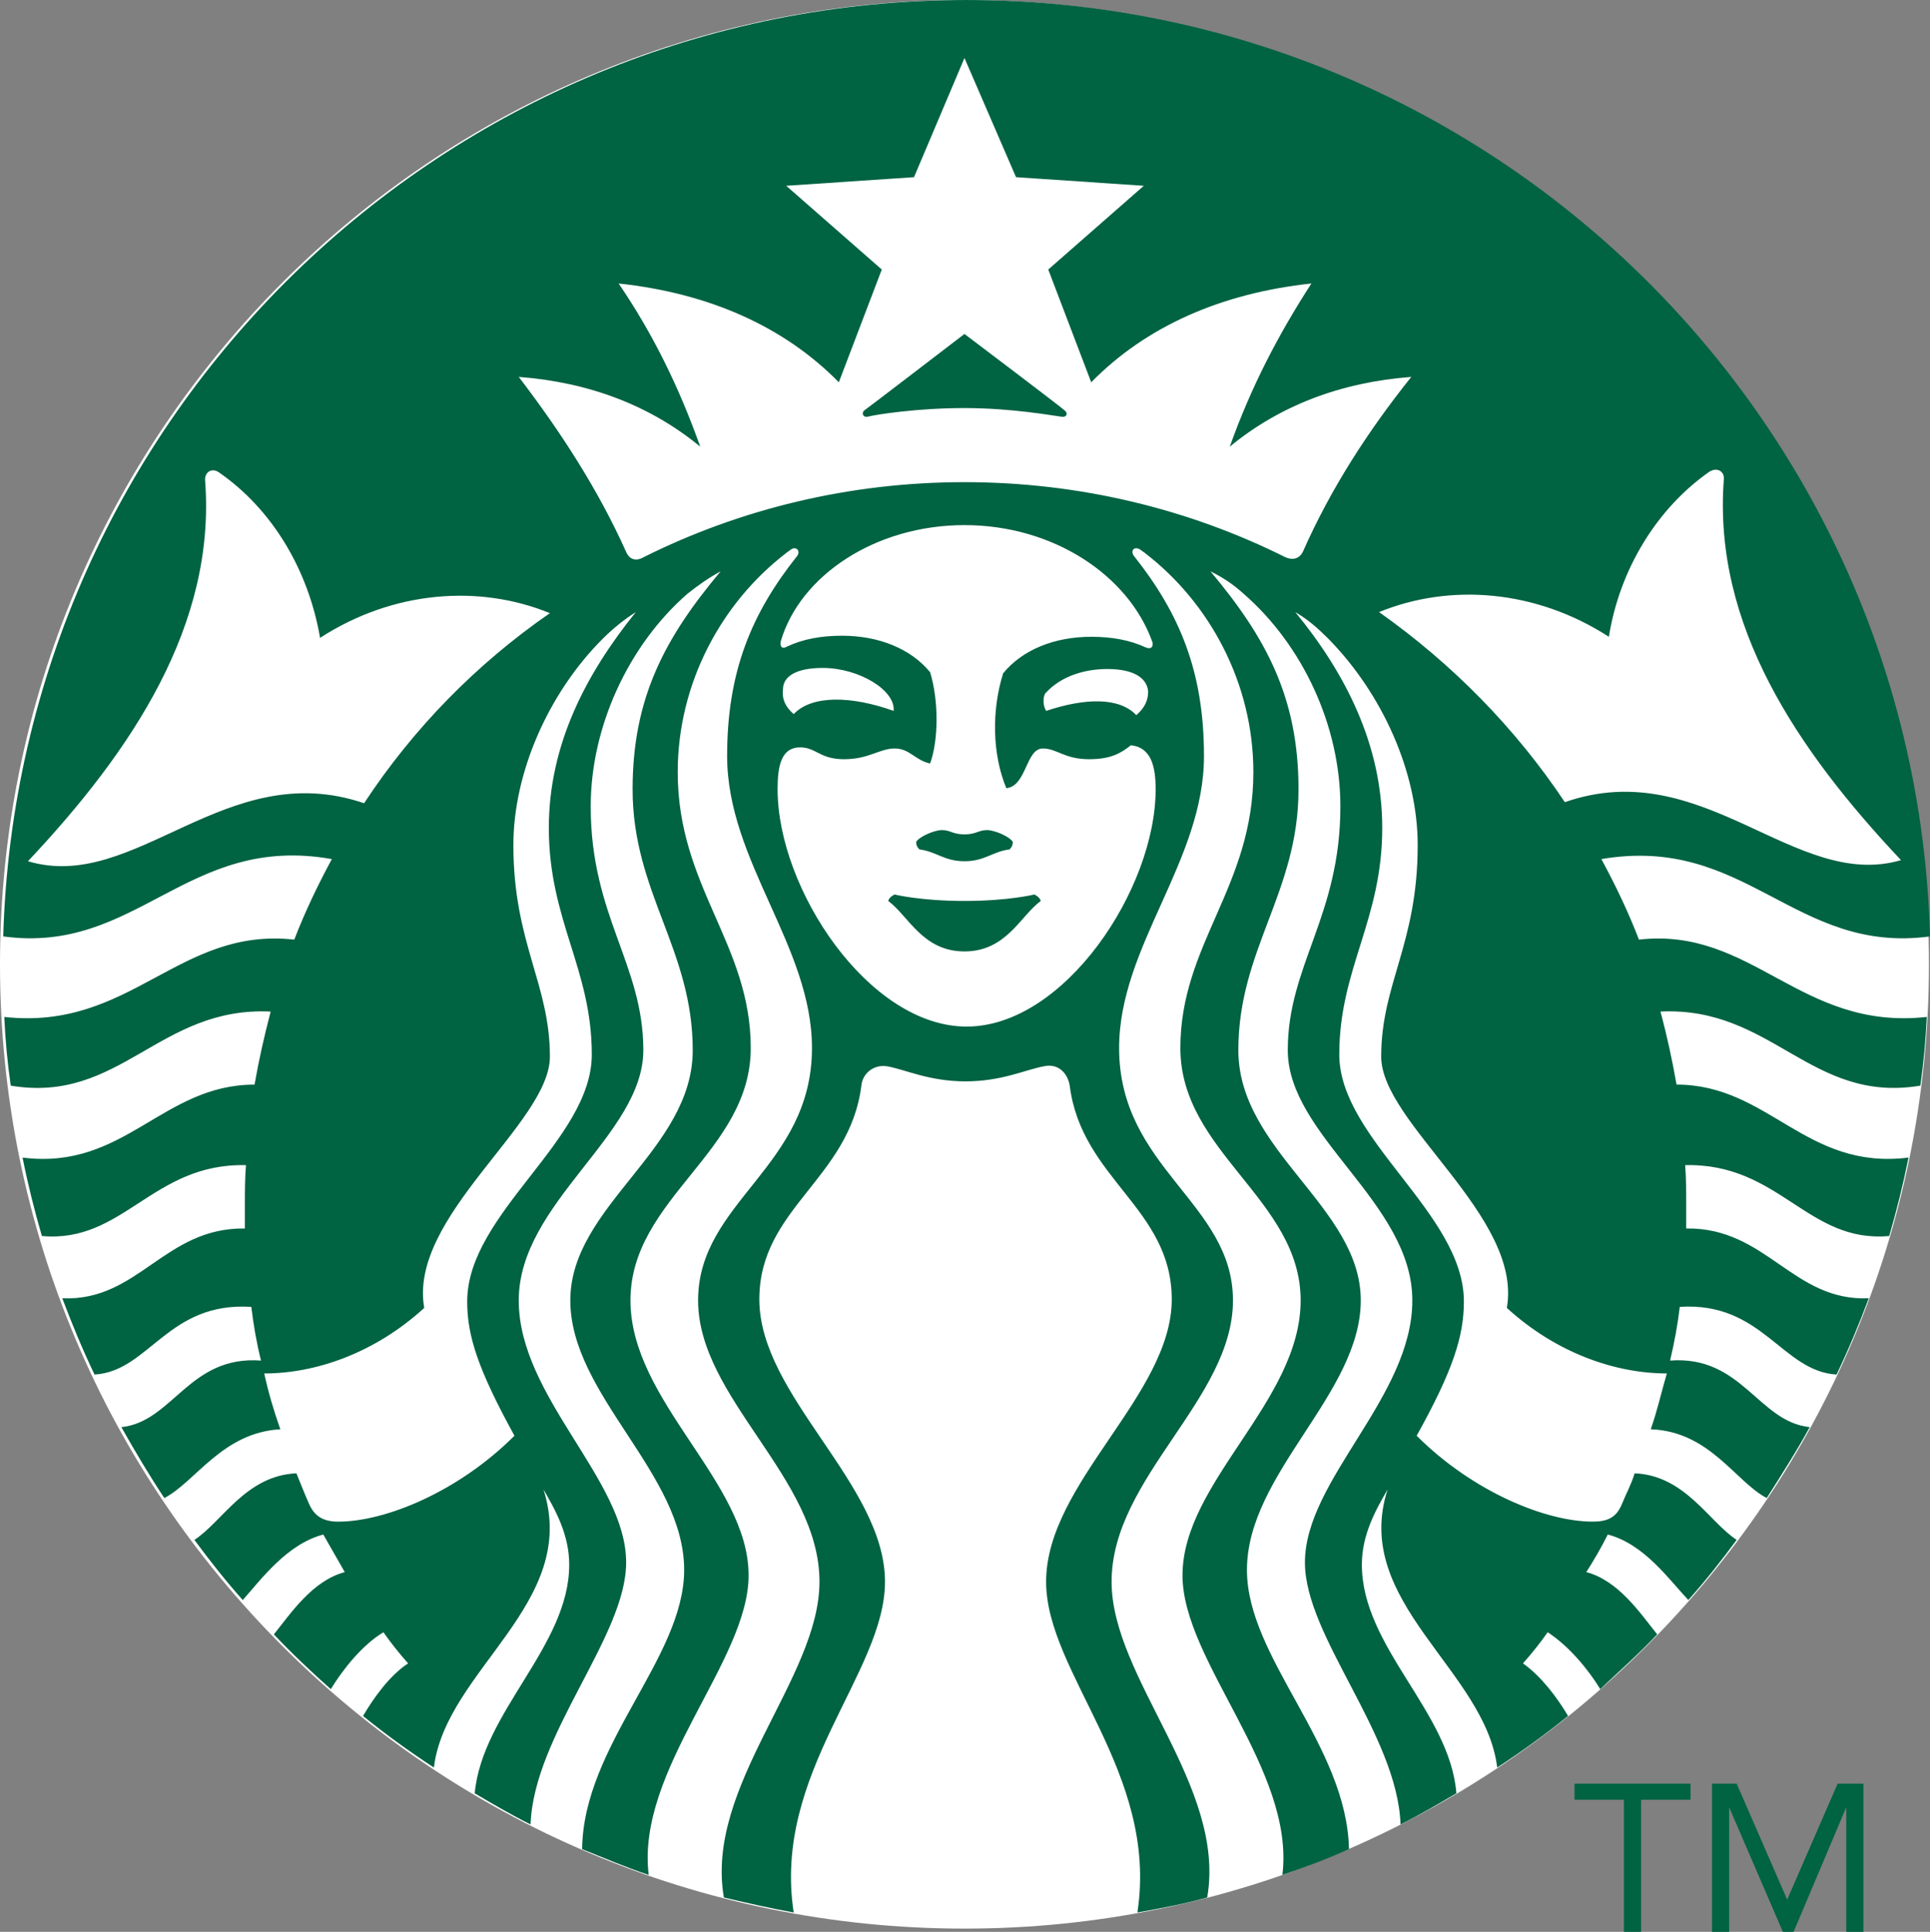 <?xml version="1.0" encoding="utf-8"?>
<!-- Generator: Adobe Illustrator 16.0.0, SVG Export Plug-In . SVG Version: 6.00 Build 0)  -->
<!DOCTYPE svg PUBLIC "-//W3C//DTD SVG 1.1//EN" "http://www.w3.org/Graphics/SVG/1.1/DTD/svg11.dtd">
<svg version="1.1" id="Layer_2_2_" xmlns="http://www.w3.org/2000/svg" xmlns:xlink="http://www.w3.org/1999/xlink" x="0px" y="0px"
	 width="614.288px" height="614.975px" viewBox="-232.131 -257.475 614.288 614.975"
	 enable-background="new -232.131 -257.475 614.288 614.975" xml:space="preserve">
<rect x="-232.131" y="-257.475" width="614.288" height="614.975" fill="#808080" stroke="none"/>
<path fill="#FFFFFF" d="M74.845-257.475c169.533,0,306.977,137.438,306.977,306.977c0,169.526-137.444,306.97-306.977,306.97
	c-169.539,0-306.977-137.444-306.977-306.97C-232.131-120.037-94.694-257.475,74.845-257.475z"/>
<path fill="#006341" d="M105.611-124.838c-2.737-0.34-15.73-2.737-30.766-2.737c-15.042,0-28.028,2.05-30.766,2.737
	c-1.709,0.341-2.05-1.369-1.028-2.05c1.028-0.688,31.794-24.276,31.794-24.276s30.766,23.248,31.794,24.276
	C108.001-125.866,107.32-124.497,105.611-124.838z M52.625,27.282c0,0-1.709,0.681-2.05,2.05
	c6.497,4.787,10.937,16.064,24.27,16.064c13.327,0,17.773-11.277,24.276-16.064c-0.347-1.369-2.056-2.05-2.056-2.05
	s-8.199,2.05-22.22,2.05C60.831,29.332,52.625,27.282,52.625,27.282z M74.845,8.14c-3.759,0-4.447-1.369-7.177-1.369
	c-2.397,0-7.177,2.05-8.206,3.759c0,1.028,0.34,1.709,1.028,2.39c5.468,0.688,7.858,3.766,14.354,3.766
	c6.497,0,8.893-3.078,14.355-3.766c0.681-0.681,1.028-1.362,1.028-2.39C89.2,8.821,84.42,6.771,82.029,6.771
	C79.292,6.771,78.604,8.14,74.845,8.14z M381.141,66.253c-0.347,7.171-1.027,14.702-2.056,21.873
	c-34.865,5.809-47.177-25.291-82.724-23.582c2.043,7.518,3.753,15.383,5.128,23.248c29.391,0,41.021,27.348,73.83,23.234
	c-1.71,8.546-3.753,16.759-6.143,24.957c-25.985,2.391-34.879-23.248-64.95-22.554c0.334,4.1,0.334,8.547,0.334,12.979
	c0,2.404,0,4.794,0,7.185c25.638-0.348,33.851,23.248,58.113,22.22c-3.071,8.198-6.49,16.411-10.256,24.276
	c-17.426-1.028-23.581-23.248-49.9-21.539c-0.694,5.809-1.709,11.283-3.085,17.092c22.901-1.709,28.028,19.482,44.439,21.191
	c-4.1,7.519-8.88,15.036-13.674,22.567c-9.907-5.128-18.12-21.205-36.921-21.886c2.056-5.809,3.418-11.965,5.127-17.773
	c-16.397,0-35.199-6.489-50.929-20.857c5.128-29.057-39.993-58.795-39.993-79.986c0-23.248,11.617-35.893,11.617-67.34
	c0-23.248-11.283-48.205-28.375-65.638c-3.419-3.418-6.49-6.149-10.589-8.546c15.716,19.142,27.681,42.049,27.681,68.709
	c0,29.403-13.674,44.786-13.674,72.134c0,27,39.659,50.596,39.659,78.624c0,10.936-3.418,21.872-15.036,42.729
	c17.773,17.773,41.021,27.348,56.058,27.348c4.78,0,7.518-1.375,9.227-5.475c1.376-3.419,3.085-6.49,4.1-9.908
	c16.077,0.681,23.595,15.383,32.475,21.191c-4.78,6.49-9.907,12.993-15.383,19.148c-6.143-6.503-14.007-17.786-25.638-20.857
	c-2.043,4.1-4.434,8.199-6.837,11.964c10.255,2.738,17.092,12.993,22.566,19.83c-5.809,6.156-11.964,11.617-18.12,17.426
	c-3.752-6.143-9.908-13.674-16.745-18.106c-2.39,3.418-5.127,6.837-7.864,9.907c5.809,4.1,10.936,10.937,14.354,16.745
	c-7.171,5.822-14.702,11.284-22.554,16.411c-3.766-31.1-46.496-52.638-34.879-88.531c-3.752,6.489-8.198,14.354-8.198,23.929
	c0,26.319,28.028,46.829,30.085,72.815c-5.809,3.418-11.631,6.836-17.773,9.907c-1.028-28.709-30.432-59.822-30.432-83.403
	c0-26.333,34.184-52.652,34.184-83.418c0-31.1-39.646-52.305-39.646-79.651c0-27,16.745-42.724,16.745-77.596
	c0-25.638-11.965-51.276-30.766-67.681c-3.419-3.078-6.49-5.128-10.603-7.178c17.786,21.192,28.042,40.333,28.042,69.39
	c0,32.815-19.149,50.936-19.149,83.064c0,32.141,38.965,49.914,38.965,79.651s-36.228,55.042-36.228,85.808
	c0,28.028,31.795,55.723,32.476,88.879c-6.837,3.071-14.021,5.809-21.191,8.199c4.1-33.503-31.794-68.021-31.794-95.369
	c0-29.737,37.603-55.375,37.603-87.517c0-32.128-38.284-47.177-38.284-80.333c0-33.156,23.234-51.276,23.234-87.851
	c0-28.375-14.007-54.014-34.518-69.737c-0.347-0.34-1.028-0.681-1.375-1.021c-2.043-1.369-3.419,0.341-2.043,2.05
	c14.354,18.114,22.22,36.575,22.22,63.582c0,33.503-27.014,60.503-27.014,92.978c0,38.284,36.24,49.233,36.24,80.333
	c0,31.447-38.631,56.404-38.631,89.56c0,30.767,36.574,64.95,30.433,100.51c-7.185,2.043-14.702,3.419-22.221,4.78
	c6.837-44.439-29.056-76.233-29.056-105.29c0-31.446,39.992-59.475,39.992-89.894c0-29.057-28.723-38.297-32.475-68.034
	c-0.681-4.1-3.766-7.171-8.212-6.156c-5.809,1.028-13.327,4.794-24.951,4.794c-11.624,0-19.142-3.766-24.95-4.794
	c-4.447-0.681-7.865,2.404-8.206,6.156c-3.759,29.737-32.475,38.978-32.475,68.034c0,30.766,39.993,58.794,39.993,89.894
	c0,29.057-35.894,60.851-29.057,105.29c-7.518-1.361-15.042-3.071-22.22-4.78c-6.149-35.56,30.425-69.743,30.425-100.51
	c0-33.155-38.631-58.446-38.631-89.56c0-31.446,36.241-42.383,36.241-80.333C26.307,43.687-0.7,16.686-0.7-16.817
	c0-27.007,7.858-45.468,22.22-63.582c1.369-1.709-0.341-3.418-2.05-2.05c-0.347,0.341-1.028,0.681-1.369,1.021
	C-2.41-65.703-16.424-40.065-16.424-11.689c0,36.575,23.241,54.695,23.241,87.851c0,33.156-38.284,47.858-38.284,80.333
	c0,32.142,37.603,57.779,37.603,87.517c0,27.348-35.893,61.866-31.794,95.369c-7.177-2.391-14.354-5.462-21.191-8.199
	c0.34-33.156,32.475-60.851,32.475-88.879c0-30.766-36.234-55.723-36.234-85.808s38.964-47.857,38.964-79.651
	c0-32.128-19.142-50.249-19.142-83.064c0-29.057,10.255-48.198,28.035-69.39c-3.766,2.05-7.184,4.44-10.603,7.178
	c-18.801,16.404-30.766,42.39-30.766,67.681c0,34.872,16.751,50.254,16.751,77.596c0,27.013-39.652,48.552-39.652,79.651
	c0,30.766,34.184,57.085,34.184,83.418c0,23.581-29.397,54.694-30.425,83.403c-6.149-3.071-11.964-6.489-17.773-9.907
	c2.39-25.986,30.078-46.844,30.078-72.815c0-9.574-4.44-17.439-8.199-23.929c11.618,36.227-31.113,57.432-34.872,88.531
	c-7.858-5.127-15.383-10.589-22.561-16.411c3.418-5.809,8.546-12.979,14.355-16.745c-2.731-3.07-5.468-6.489-7.858-9.907
	c-6.837,4.099-12.993,11.964-16.751,18.106c-6.156-5.461-12.305-11.27-18.121-17.426c5.475-6.837,12.312-17.092,22.567-19.83
	c-2.397-4.099-4.446-7.864-6.836-11.964c-11.624,3.071-19.83,14.354-25.639,20.857c-5.475-6.155-10.602-12.658-15.383-19.148
	c8.887-5.809,16.405-20.511,32.475-21.191c1.362,3.418,2.731,6.837,4.1,9.908c1.709,3.766,4.447,5.475,9.227,5.475
	c15.042,0,38.29-9.574,56.063-27.348c-11.624-21.191-15.042-31.794-15.042-42.729c0-28.028,39.659-51.276,39.659-78.624
	s-13.674-42.73-13.674-72.134c0-26.66,11.964-49.22,27.688-68.709c-3.759,2.396-7.178,5.127-10.596,8.546
	c-17.092,17.092-28.376,42.39-28.376,65.638c0,31.106,11.624,44.092,11.624,67.34c0,21.191-45.127,50.93-40,79.986
	c-15.723,14.368-34.524,20.857-50.929,20.857c1.362,6.156,3.071,11.965,5.128,17.773c-18.461,1.027-27.007,16.758-36.922,21.886
	c-4.787-7.185-9.227-14.702-13.673-22.567c16.411-1.709,21.539-22.9,44.439-21.191c-1.369-5.475-2.39-11.283-3.078-17.092
	c-26.66-1.709-32.475,20.511-49.908,21.539c-3.759-7.865-7.177-16.078-10.255-24.276c24.269,1.028,32.475-22.567,58.113-22.22
	c0-2.391,0-4.78,0-7.185c0-4.433,0-8.546,0.341-12.979c-29.738-0.694-38.972,24.944-64.95,22.554
	c-2.39-8.198-4.44-16.411-6.149-24.957c32.475,4.113,44.439-23.234,73.836-23.234c1.369-7.865,3.078-15.383,5.127-23.248
	c-35.553-1.709-47.858,29.391-82.729,23.582c-1.021-7.171-1.709-14.354-2.05-21.873c40.34,4.447,55.382-28.716,92.297-24.616
	c3.418-8.887,7.524-17.433,11.964-25.638c-46.148-8.206-61.872,30.425-104.603,24.617c4.787-165.453,140.155-298.09,306.63-298.09
	s302.196,132.637,306.63,298.09c-43.064,5.809-58.447-32.475-104.596-24.617c4.446,8.206,8.546,16.751,11.964,25.638
	C325.752,37.537,340.801,70.7,381.141,66.253z M-57.104-62.285c-22.56-9.227-49.907-7.177-73.155,7.865
	c-3.759-21.879-15.383-41.021-32.135-52.645c-2.39-1.709-4.787,0-4.44,2.737c3.418,45.808-23.248,85.801-56.404,121.013
	c34.184,10.255,62.894-33.503,106.993-18.46C-100.522-25.704-80.353-46.214-57.104-62.285z M74.845-90.313
	c-28.375,0-52.304,16.064-58.454,36.921c-0.34,1.709,0.341,2.731,2.05,1.709c5.127-2.397,10.936-3.418,17.433-3.418
	c11.624,0,21.879,4.1,28.035,11.617c2.73,8.893,2.73,21.539,0,29.057c-4.787-1.021-6.497-4.78-11.284-4.78
	s-8.206,3.418-16.064,3.418c-7.865,0-8.893-3.766-14.021-3.766c-6.149,0-7.178,6.156-7.178,13.333
	c0,31.794,29.057,75.545,60.163,75.545c31.113,0,60.169-43.751,60.169-75.545c0-7.177-1.375-13.333-7.864-14.014
	c-3.071,2.39-6.156,4.446-13.327,4.446c-7.864,0-10.255-3.418-14.701-3.418c-5.475,0-5.128,11.964-11.631,12.646
	c-4.434-10.596-4.78-24.61-1.015-36.575c6.143-7.524,16.397-11.624,28.028-11.624c6.489,0,12.298,1.021,17.426,3.418
	c1.709,0.681,2.403-0.34,2.057-1.709C127.149-74.249,103.221-90.313,74.845-90.313z M120.313-44.505
	c-6.836,0-14.701,2.05-19.829,7.858c-0.681,1.369-0.681,3.766,0.348,5.475c12.298-4.106,23.234-4.446,28.709,1.362
	c2.737-2.39,3.766-4.781,3.766-7.518C132.959-41.774,128.512-44.505,120.313-44.505z M20.491-30.15
	c5.815-6.149,18.461-5.809,31.794-1.021c0.681-6.496-10.943-13.673-22.561-13.673c-8.546,0-12.652,2.73-12.652,6.836
	C16.732-34.938,17.76-32.541,20.491-30.15z M217.057-137.49c-22.566,1.709-42.049,9.233-57.779,22.22
	c6.837-19.142,15.383-35.546,25.985-51.958c-28.723,3.078-52.651,13.674-70.077,31.447l-13.674-35.894l30.419-26.66l-40.675-2.737
	l-16.411-37.943l-16.064,37.943l-40.68,2.737l30.425,26.66l-13.674,35.894c-17.439-17.773-41.368-28.369-70.078-31.447
	c10.936,16.064,19.142,32.815,25.979,51.958c-15.723-12.986-35.212-20.511-57.772-22.22c13.333,17.439,25.297,35.893,34.184,55.723
	c1.028,2.39,3.078,3.078,5.468,1.709C3.399-95.44,38.271-103.987,74.845-103.987c36.575,0,71.44,8.546,102.206,23.929
	c2.403,1.028,4.446,0.34,5.475-1.709C191.419-101.937,203.383-120.398,217.057-137.49z M265.93-2.115
	c44.105-15.383,73.162,28.369,106.999,18.454c-33.156-35.206-59.822-74.858-56.403-121.007c0.347-2.737-2.043-4.106-4.447-2.737
	c-16.745,11.624-28.709,31.106-32.128,52.645c-23.247-15.042-50.595-17.092-73.148-7.865
	C230.036-46.214,250.213-25.704,265.93-2.115z"/>
<path fill="#006341" d="M305.936,315.451h-15.729V357.5h-5.476v-42.049h-15.716v-5.128h36.921V315.451L305.936,315.451z"/>
<path fill="#006341" d="M312.426,310.323h8.198l16.077,36.922l0,0l16.064-36.922h8.199V357.5h-5.462v-39.659l0,0L338.744,357.5
	h-3.418l-17.092-39.659l0,0V357.5h-5.462v-47.177H312.426z"/>
</svg>
